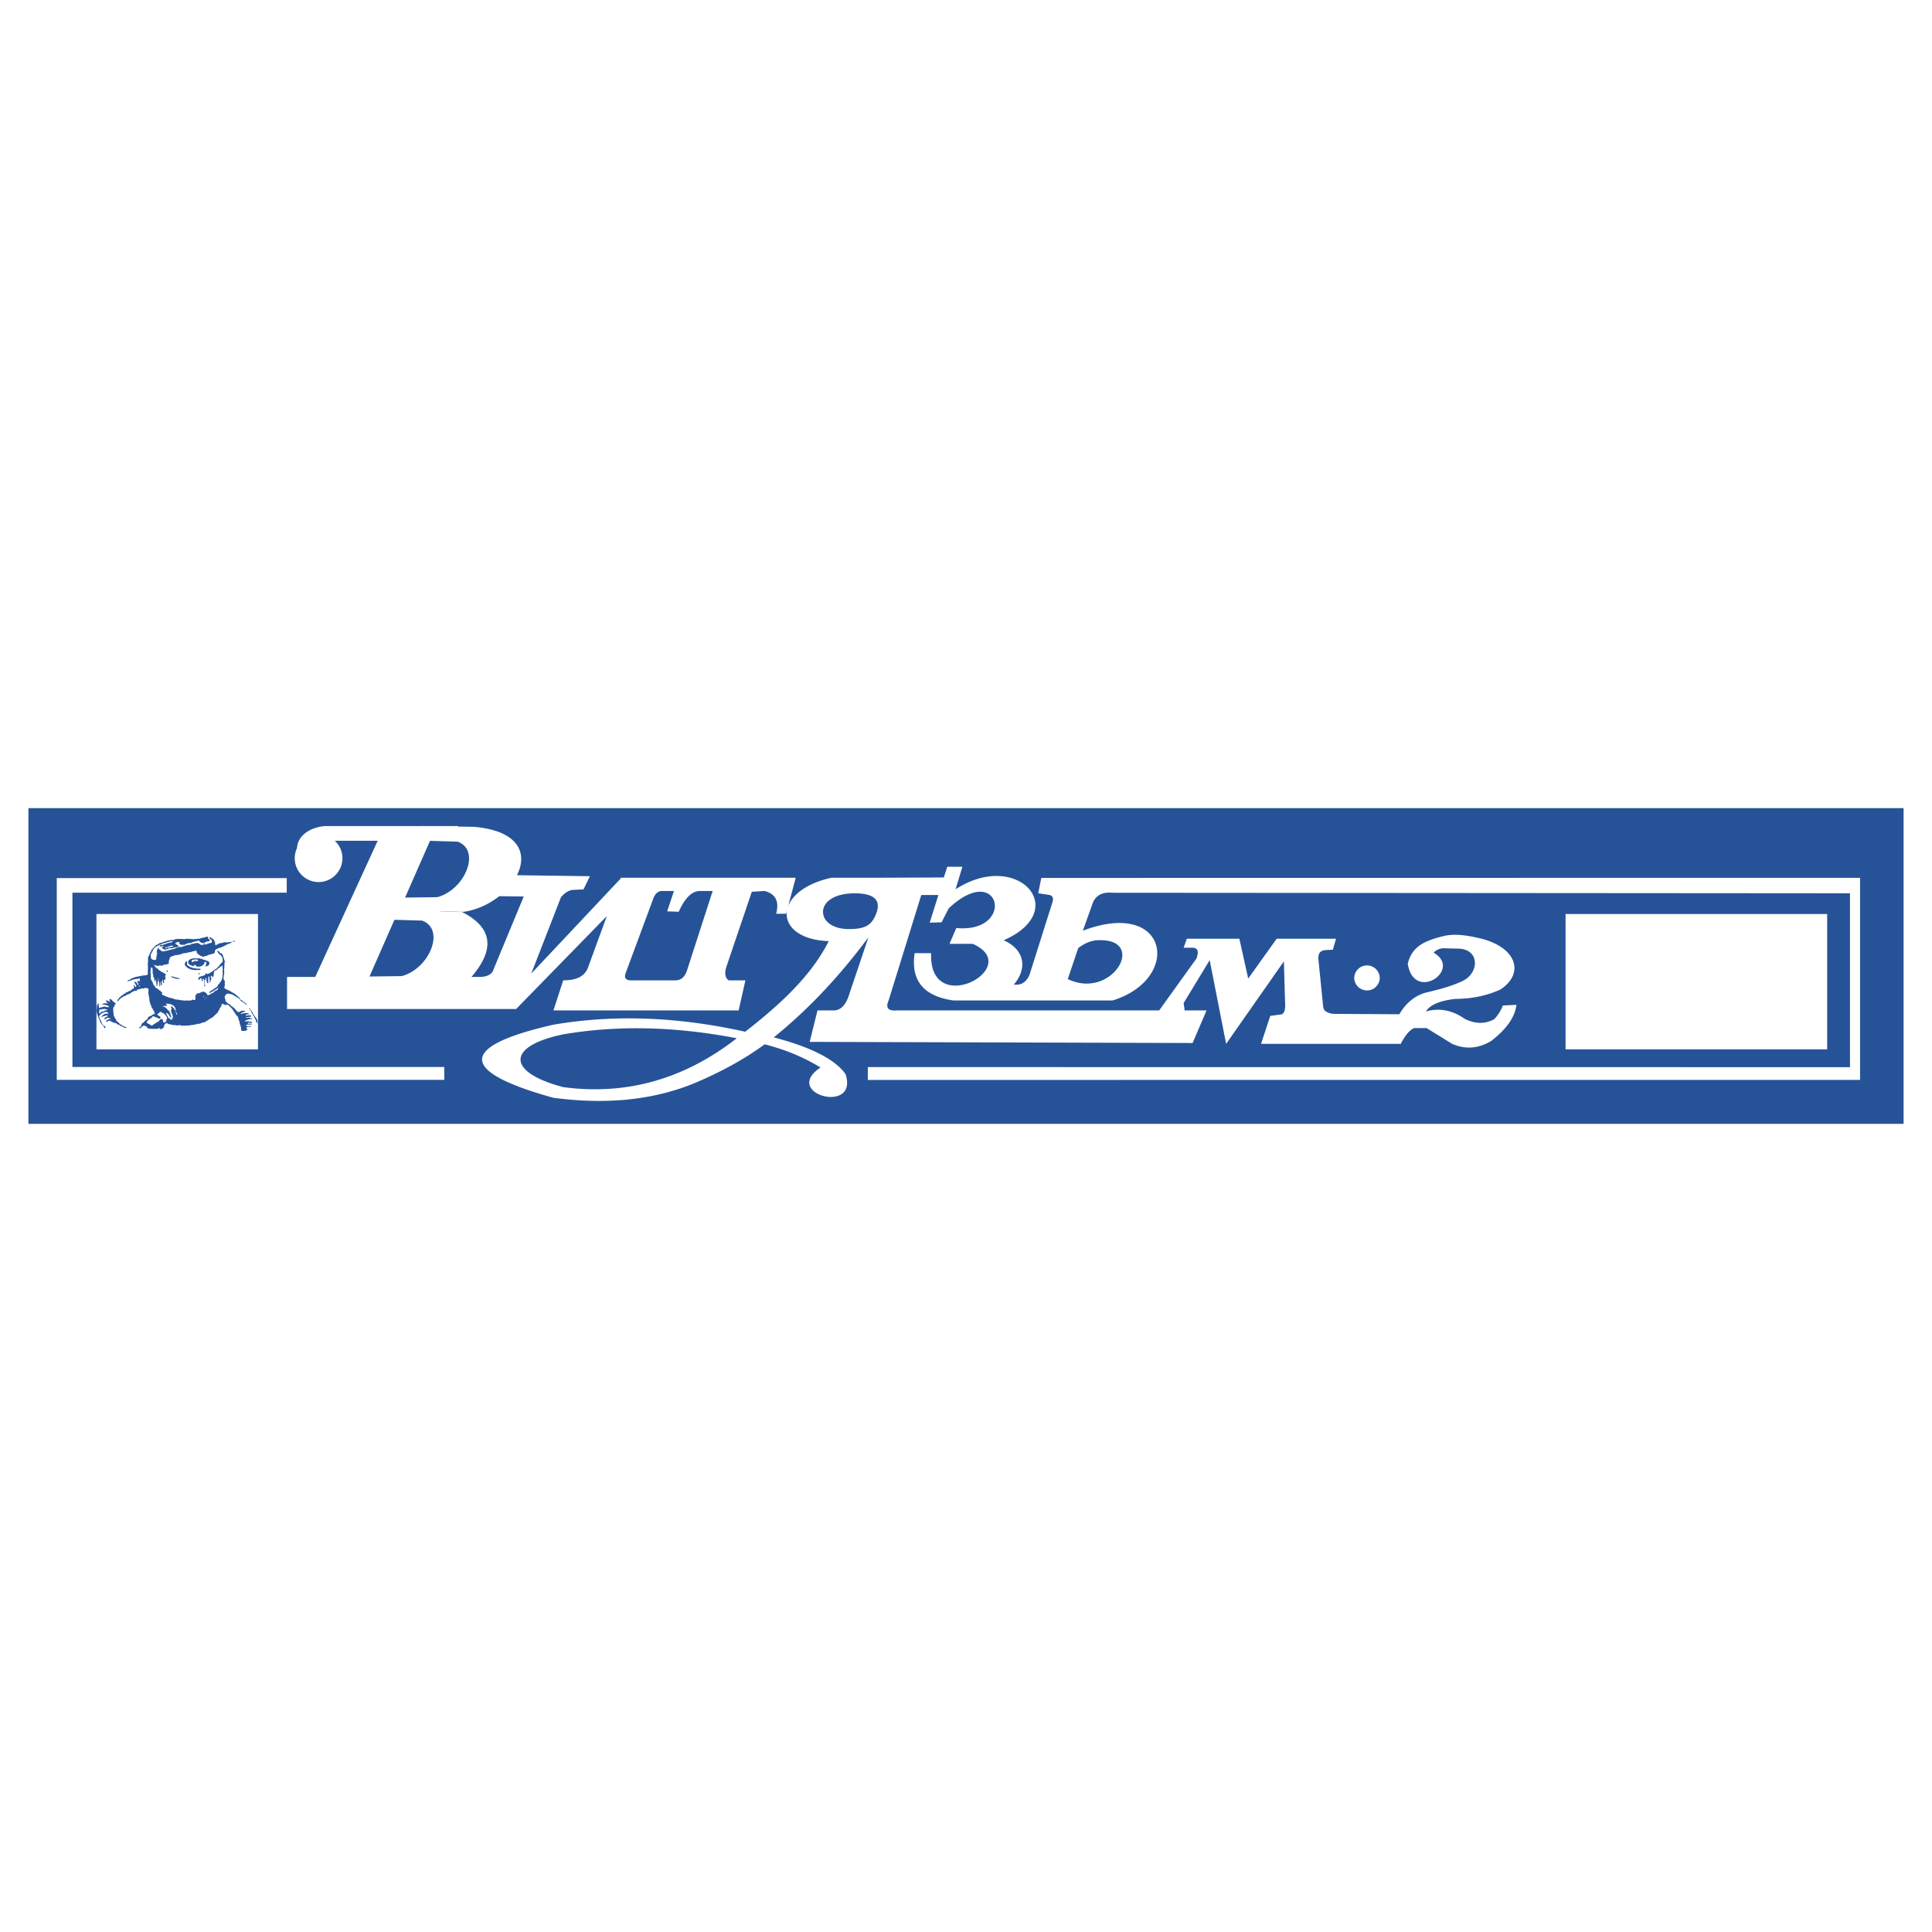 <svg xmlns="http://www.w3.org/2000/svg" width="2500" height="2500" viewBox="0 0 192.756 192.756"><g fill-rule="evenodd" clip-rule="evenodd"><path fill="#fff" d="M0 0h192.756v192.756H0V0z"/><path fill="#265398" d="M2.834 80.627h187.088v31.502H2.834V80.627z"/><path d="M7.226 106.455h37.099v1.281H5.663V87.608h22.945v1.457H7.226v17.39zm21.414-8.988h2.814l6.228-13.584h-4.28c.468.435.763 1.055.763 1.743a2.384 2.384 0 0 1-2.38 2.379 2.384 2.384 0 0 1-2.379-2.379c0-.358.081-.699.224-1.005.056-1.152 1.141-2.04 2.736-2.201v-.002h9.513l.002-.009.557.009H45.7v.051l1.633.026c4.524.417 5.309 2.718 4.244 4.824l7.277.102-.637 1.313-1.013.05c-.428.025-.841.257-1.238.737l-2.963 7.614 8.901-9.459.039-.105H79.39l-.759 2.854c.435-1.168 1.866-2.312 4.33-2.854h5.192l6.009-.026.351-1.069h1.504l-.68 2.25c6.173-4.02 11.642 2.083 4.8 5.086 2.117.941 2.383 2.824 1.012 4.417.762.098 1.258-.268 1.564-.967l2.25-7.115c.199-.533.078-.823-.357-.871l-1.023-.153.307-1.531 81.689-.011v20.16l-98.996.006v-1.283l97.99.008V89.125l-73.568-.054c-.893-.09-1.572.165-1.945.921l-1.023 2.866c8.586-3.272 9.924 4.807 2.969 6.959H95.121c-3.168-.455-4.236-2.16-3.869-4.717H92.9c-.262 6.62 9.399 1.407 4.157-.93h-2.329l.681-1.577c5.994.538 4.395-6.799-.752-1.97l-.717 1.396-1.182.036.867-2.759h-1.709l-3.26 10.52c-.358.832.052 1.076.893.992h26.104l3.719-5.176c.238-.646.182-1.066-.4-1.08h-.879l.32-.894h5.24l.881 3.974 2.842-3.974h5.922l-.32 1.094-.76.04c-.445.048-.734.28-.68.921l.479 4.761c.047.375.381.602 1.002.68l6.592.039c.758-1.287 1.758-1.986 2.945-2.234 1.109-.258 2.207-.555 3.244-1.031 1.828-.762 1.865-3.217-.258-3.282l-1.586-.038c-.379.038-.688.186-.922.443 2.93 1.697-1.969 5.014-2.58 1.105.395-1.649 1.543-2.255 3.439-2.731 1.266-.347 2.668-.07 3.934.233 3.553.931 4.277 3.509 1.844 5.08-1.498.668-2.984.914-4.461.922-1.602.18-2.547.611-2.949 1.254 1.348-.379 2.639-.133 3.871.736.969.471 1.949.58 2.949.037.42-.455.699-.91.848-1.365l1.365-.072c-.133 1.109-.824 2.289-2.51 3.602-1.205.725-2.494.906-3.906.291l-2.543-1.57h-1.254c-.471.201-.898.76-1.301 1.518v.053h-13.965l.92-2.787 1.16-.16c.25-.15.365-.51.32-1.121l-.121-4.161-5.762 8.229-1.641-8.35-2.6 4.281.104.734h2.184l-1.393 3.252-38.203-.113.78-3.139h1.732c.588-.076 1.103-.494 1.451-1.662l1.897-5.633c-2.76 3.717-5.858 7.094-9.444 9.985 3.84 1.006 6.139 2.238 7.158 3.656 1.355 4.084-6.426 1.967-2.491-.652-1.589-.967-3.412-1.762-5.574-2.312-2.016 1.482-4.427 2.807-7.234 3.973-4.441 1.752-9.085 1.984-13.843 1.363-9.488-2.629-9.488-5.137 0-7.293 6.22-1.064 12.598-.752 19.134.701 3.515-2.729 6.62-5.615 8.335-9.04-2.999-.102-4.414-1.529-4.17-3.036l-.081.304h-.996c.324-1.211-.038-1.982-1.155-2.271l-1.274.08-2.47 7.289c-.265.715-.253 1.256.16 1.549h1.673l-.678 3H55.217l.975-3c1.162-.008 2.114-.285 2.485-1.31l1.865-5.1-9.076 9.298-.032-.029H28.64v-3.202zm127.557-6.275h26.1v13.503h-26.1V91.192zm-146.574 0H25.74v13.503H9.623V91.192zm126.762 5.128c.701 0 1.273.572 1.273 1.273a1.274 1.274 0 0 1-2.546 0c0-.701.572-1.273 1.273-1.273zm-28.811-1.727l-1.043 3.09c4.453 2.135 7.969-4.036 3.078-3.879-.677.003-1.357.265-2.035.789zm-22.301-5.466c2.108 0 2.607.798 2.156 1.997-.451 1.199-1.109 1.569-2.731 1.569s-2.584-.771-2.584-1.716 1.05-1.85 3.159-1.85zm-11.764 14.461c-5.772-1.109-11.544-1.371-17.317-.391-5.675 1.176-5.675 3.771 0 5.266 6.295.84 12.067-.785 17.317-4.875zM62.462 96.98c-.26.615-.006.852.596.83h4.302c.532.004.958-.268 1.196-1.029l2.548-7.888H69.91c-.831-.036-1.562.654-2.191 2.071l-1.155-.04.677-2.032h-1.115c-.418-.026-.717.215-.917.677l-2.747 7.411zM49.81 89.412c-1.008.798-2.272 1.392-3.601 1.564-2.719-.067-3.66-.037-.109.014 3.201 1.631 3.191 3.849.941 6.477h.966c.68-.047 1.111-.295 1.246-.781l3-7.24-2.443-.034zm-10.457 2.354l2.759.083c2.371.87.719 4.81-2.032 5.537l-3.215.041 2.488-5.661zm3.549-7.876l2.758.083c2.372.871.72 4.811-2.032 5.537l-3.214.042 2.488-5.662z" fill="#fff"/><path d="M20.765 93.486c.021-.021.025-.035.026.008-.035 0-.035.044-.053.07.011.075.054.071.097.114.039.042.081.089.123.132-.026.053-.07.053-.105.096-.018-.036-.067-.015-.026.026-.069 0-.157-.018-.218.026-.061-.052-.113.087-.201.069l-.035.036c.025.017.043.052.018.078-.053-.021.037.038.009.079.052-.069.079.078.122 0 .061.035.123-.043.167-.053.002-.001 0-.017 0-.017.065.074.06-.089.148 0l-.009-.035c.07-.018.141 0 .202-.052.061.017.104-.044.148-.08-.018-.043-.114-.087-.036-.13-.043-.018.01-.097-.06-.088.009-.043-.043-.025-.061-.034-.035-.053-.123-.105-.131-.167-.009.018-.018 0-.018 0 .027-.035.044-.061.08-.079 0 .035.096.035.122.079.035.036.079.097.14.079.035.079.192.113.148.21.018.061.07.087.105.13-.018.114-.026.236.026.314.079-.034.167-.017.228-.096.087 0 .14-.131.236-.087.053 0 .114-.044.157-.009-.009-.071.08.018.097-.052.017 0 .026.017.043.009 0-.018-.018-.018-.018-.028.061-.025.13.01.184-.034.053 0 .114.043.157.009.053.053.097-.027.148.025a.046.046 0 0 1 .062 0c.113-.112.314.019.411-.13.018.018.061.008.061.043-.017.026-.035-.017-.052-.017l-.175.148c-.031-.03-.028.002-.044.035-.087-.035-.105.087-.201.07-.026.069-.079-.044-.105.025-.079 0-.087.105-.157.105-.035 0-.114-.018-.105.052-.07.026-.114.079-.201.062-.078.052-.14.14-.253.105l-.018.035c-.053-.053-.105.061-.166.035 0 .044-.061 0-.079.052-.035-.036-.061.018-.043.035-.062-.043-.088.061-.158.043.035.053-.053.035-.035.079-.018.052-.035.104-.018.157 0 .044-.079.078-.044.113-.003 0-.072.007-.052.027.02.082-.107-.021-.105.078l-.035-.035c-.07.026-.158.078-.209.078-.027 0-.132-.008-.175.034h-.035c.021.053-.053.02-.061.027v.053c-.043-.062-.07.035-.123 0v.043c-.043-.018-.096 0-.157 0-.07-.008-.061.096-.14.061-.134 0-.139-.013-.253-.087-.071.071-.093-.085-.183-.07 0-.028-.004-.056-.035-.027a.357.357 0 0 1-.14-.164c-.087 0-.052-.071-.087-.132.017-.044-.026-.105-.062-.148-.052.017-.086.113-.131.052-.053 0-.087.104-.131.026-.052.035-.122.009-.175.079-.061-.026-.096.053-.157.009a.314.314 0 0 0-.184.061c-.035-.034-.07.045-.105-.017-.035.079-.104.017-.157.079-.035-.062-.087.035-.131-.027l-.096.044c.007-.007-.022-.039-.043-.017-.009.052-.062.017-.07.07-.053-.035-.097.017-.131.034a.203.203 0 0 0-.131.027c-.044-.027-.07.07-.114.008l-.035.035-.28.009c-.061.061-.122.018-.175.088-.036-.009-.304.054-.245.113-.044-.035-.062.027-.097.027-.07.052.018.14-.07.184.008.053-.1.241-.035.261-.079.062.043.14-.043.192-.044 0-.123.01-.123.053-.035-.008-.071-.025-.096.018-.069.023-.33.014-.367.088.004.018-.035.045-.052.061-.054-.025-.062-.084-.123-.026-.036-.087-.079.044-.114-.024-.034-.019-.062.051-.096.008-.069.053-.122.025-.192.035-.035-.019-.069-.062-.104-.026-.043-.017-.079-.106-.122-.044-.018-.018-.044-.026-.062-.018.017.088.114.148.157.209.032-.029.036.006.035.027h-.018c-.009.148.184.018.21.166.035 0 .018.035.035.053l.157.104c.072 0 .195.201.262.15a.448.448 0 0 1 .123.088c.096-.01.114.086.192.104.052.053-.018.07 0 .123-.051.008.002.057-.009.068-.002.002-.034.008-.036.01.069.082.021.234.036.332l-.044-.018c.008.061-.061.043-.087.07-.018.061-.035.148 0 .201-.043.053-.027.113-.078.131-.097-.096.035-.244-.097-.332 0 .025-.008.061-.035.061.105.07-.096.113-.018.193-.025.035.044.088-.008.104.053.045-.043.088.008.131-.025.018-.034.088-.095.07.006-.018-.004-.145-.036-.113.047.012.053-.131-.009-.07.021-.016.105-.23.009-.166-.06-.068-.016.043-.034.061.054.01.054.033.008.02.035.016-.053.078 0 .113-.045.074 0 .074 0 .096 0 .02-.059.01 0 .07-.07-.01-.026.096-.096.086 0-.166.018-.332-.061-.488-.018-.053.026-.141-.053-.176-.008-.035.044-.053.008-.088.076-.023-.007-.07-.008-.068-.026.043-.043.068 0 .121l-.026.027c.035 0 .018.053.018.078.001 0-.017-.002-.018 0 .079.07-.07.105-.017.176-.018.018-.044.061 0 .086-.061.088 0 .281-.14.281-.009-.09.052-.176-.009-.254.017-.035-.035-.08.009-.113-.044-.053 0-.096-.044-.148 0-.037.044-.08-.018-.098.009-.018.062-.025.026-.053-.035-.008-.044.018-.061.045.016.008.027.129.008.148-.026-.07-.123.035-.078-.061-.07-.08-.018-.176-.07-.264.043-.025 0-.053-.018-.086l-.043.025c.025-.025-.024-.109-.035-.131.079-.07-.043-.166-.008-.236-.018-.018 0-.068-.035-.053.02-.02-.029-.105.017-.104.009-.027-.043-.08.009-.098.009-.033-.061-.053-.017-.078-.062-.045.044-.113-.026-.158.058-.081-.14-.215-.167-.025.061.053-.053.053 0 .113-.044.053.026.123-.035.176.018.043-.018.139.035.148.026.018-.018.035-.018.051 0 .062.044.115 0 .168.053.043-.018.086.035.131 0 .096-.062.219.035.305-.037.025.013.105.053.105-.009.08.061.105.087.184-.041.045.042.006.026.053-.035.061.096.096.035.139-.008.098.113.078.105.158.061-.008 0 .08.061.061.026.053.035.115.105.148.07-.008.061.08.14.062.062.035.087.139.184.121l-.01.035c.098.016.008.025.044.045.087-.018.113.131.192.121l.079.088c-.053.07-.053.148 0 .201.052.061.156.008.175.098.061-.01.104.061.183.061.088.051.14.043.228.104.021-.016.144.023.122.045.009-.027.061 0 .079.018.079 0 .167 0 .228.043.017-.018.043-.008.043.01.02.02.262.078.245.096.043-.035.078.061.122.008.087.01.184-.025.254.043.088.045.209-.043.288.053.079.045.114-.061.192 0 .009-.006.127-.004.104.018.062.027.088-.053.14-.008.026-.053.079.008.114-.018.035.053.088.008.131.018.035-.035.096-.018.14 0 .096 0 .149-.07.219-.113.008.043.07.008.087.051.409.064.073-.369.271-.523.069-.018.026-.105.096-.121v-.02c.04-.039.122.047.167-.016.053.051.105-.07.175-.035.002-.002 0-.035 0-.035.052.018.079-.062.148-.045.034-.008.079-.078.122-.018.079-.051.131.045.21.035.061.098.183.123.192.254.027.078.079-.025.096.043.049-.012.092-.014.104-.061.083.055.31-.219.359-.156.13-.053.148-.201.297-.219-.009-.045.035-.027.061-.027.02-.014.114-.061.096-.078.044-.025.087-.105.053-.156.017 0 .035-.02.043-.037.015-.004.089.055.008-.043l-.2.184c-.026-.008-.07.01-.061.045-.039-.039-.179.113-.21.139l-.026-.025c-.104.086-.235.139-.349.219-.057-.059-.073.051-.071-.045.071-.121.228-.219.351-.262.043-.07.148-.078.175-.166a.537.537 0 0 1 .157-.061c.061-.096.201-.148.201-.281.035-.068.123-.078.157-.146-.018-.105.114-.105.131-.219l.087-.105c.018-.053-.027-.148.035-.141-.025-.053.053-.078.009-.131.053-.061.044-.148.027-.201.036-.021.025-.266.025-.307-.07-.035.053-.068-.017-.113.026-.053 0-.113.035-.184 0-.043-.07-.061-.018-.104-.07-.045.053-.088-.025-.132.069-.054-.053-.079.025-.131 0-.026-.034-.009-.044-.017-.001.059-.003.042-.061.043-.009.008.026.035-.009.035-.032-.076-.253.174-.279.201-.035-.027-.07.008-.096.033-.001.064-.008.01-.035.035.026.07-.053.027-.053.08-.061 0-.087.096-.157.053a.226.226 0 0 0-.131.121c.08.053-.07.062 0 .123-.055.09-.011.318-.096.375.035.053-.026.053-.026.096-.052-.025-.043-.078-.079-.086.034-.066-.005-.053-.052-.053a.554.554 0 0 1 .017-.043c-.035.008-.078.051-.104.086.023.062.016.203.078.236.026.07-.122.07-.069.166-.018 0-.026.018-.018.035.044.035-.026.07-.026.123.046.092-.057.02-.07-.045.035-.043-.026-.078.018-.113.018-.053-.044-.053-.009-.096-.009-.027-.035-.062-.018-.096-.001-.002-.036-.01-.036-.01.027-.053.027-.096.036-.166-.018-.025-.036.01-.044.01.038-.039.009-.053-.017-.07-.009.035-.062.088-.087.113.096.035-.036.096.035.139-.07.037.035.08-.026.123.061.035-.027.088.017.123-.052.043.053.088-.017.131.075.037-.035.035-.018.07-.1 0-.131-.229-.158-.297.061-.035-.026-.08.018-.123-.035-.018 0-.07-.043-.078a.285.285 0 0 0 .008-.053c-.035-.027-.035.035-.061.043-.03.092.035.123-.052.211-.022.02-.048.039-.07.061-.044-.053.009-.148-.079-.184.042-.041.013-.041-.026-.078.026.061-.044.068-.07.113-.009.07.079.158-.026.193-.026-.018-.062-.07-.035-.09 0-.043-.035 0-.053-.016.087-.035-.052-.08.018-.123 0-.061-.053-.07-.096-.096-.114.018-.096.279-.236.139-.018-.07.035-.131.035-.191.07-.01.044-.088.097-.096.035.043.061-.053.105 0 .043-.01.096-.078.131-.027.009-.035.079-.018.061-.061.071.035.276-.078.306-.148-.026-.035 0-.088.035-.105.079 0 .096.141.183.078.027-.033.07-.043.105-.043l.148-.078c0-.01-.017-.018-.009-.025a.47.47 0 0 0 .227-.141c.148-.025.192-.201.35-.211.061-.078.166-.131.201-.236.043.027.009-.068.07-.033.035-.045.097-.062.079-.123.053-.035.07-.131.158-.158.026-.078.123-.104.157-.183-.079-.035.044-.079-.017-.123.087-.061-.079-.087.017-.14-.044-.044 0-.122-.07-.157 0-.091-.22-.333-.324-.333.018-.07-.096-.157-.14-.218.044-.062-.07-.07-.044-.131.053.026.105.061.157.053.096.07.149.227.271.219.034.043.104.052.104.113.044.018.035.07.053.114.042-.011.019.054.026.061h.026c-.053.044.043.07 0 .114.078.105.061.245.148.35-.071.043.043.087-.026.122.067.047-.045.086-.017.114l.008.236s-.036.09-.036.104c.088.098-.026.185 0 .271 0 .23.042.463-.052.682.009.062.018.123-.008.184.026.045-.035.123.026.158.002 0 .034-.002.035 0-.026.07.097.096.053.166.026.025-.009.078.044.088-.06.059-.05.186.009.244-.018.043-.088.078-.044.113-.053.07-.018.141-.035.219.052.123.183.105.27.184.018-.008.053 0 .044.025.114.035.192.045.289.141.062.008.114.07.184.088-.001 0 .016-.002.017 0-.009.025.035.053.061.07.035-.027.07.018.105.025.026.078.114.078.157.139a.838.838 0 0 0 .026-.008c-.018.035.026.043.044.043.087.133.253.176.323.324.026.027.096.088.026.123.036.061.114-.01.131.061.096.018.114.096.174.148.01 0 .054-.016.062-.01-.035.084.037.029.044.037.057.064.253.182.288.305-.053.051-.051-.09-.14-.053.018-.053-.07-.018-.035-.068-.026 0-.061-.018-.052-.053-.07.008-.114-.123-.193-.08-.035-.018.009-.035 0-.051-.08.029-.266-.178-.289-.236-.026-.027-.07-.045-.053-.096-.086.025-.104-.107-.183-.115-.088.018-.104-.07-.166-.096-.114 0-.157-.088-.236-.141-.018-.008-.035.027-.044 0-.027-.057-.269-.109-.323-.086 0-.053-.079 0-.087-.053l-.052.018c.009-.053-.035-.018-.052-.025-.036.051-.079.033-.123.051-.07.061-.114.123-.166.176.008.07-.071.184.018.219-.088.014.059.125.026.174.043.07-.026.184.087.201.009.078.122.078.148.158.035.035.088.086.148.051.091.092.188.18.28.271.041 0 .034-.006.035.035h.061c-.022.066.055.006.044.061.07.045.166.105.175.193.065-.066.038.117.096.061-.012.049.096.141.14.131-.044.078.07.035.096.07.026-.053.078.035.114-.025.035.016.043-.018.052-.045.043.035.026-.051.07-.025.097-.064.305-.035.419-.035l-.008.061c-.016-.016-.094.08-.14.045-.022.01-.209.105-.184.131-.052-.053-.078.025-.104.053.079.113.14-.07.262-.027.102-.031.458-.051.551.018l-.07.088c-.035-.043-.079 0-.131-.008-.061.008-.122.086-.148.139.062-.035.148-.008.193-.035.035.018.087-.035.104-.043.079.07.167-.018.236.07.043-.045.035.025.079.043-.035.07-.14.018-.166.088-.052-.061-.096.051-.131-.027-.061.035-.122.01-.157.061-.035-.025-.079 0-.122.01 0 .018-.018.07.018.053.035-.053.061-.01.104 0 .01-.029.171-.031.14-.062a.276.276 0 0 0 .017-.008c-.017.061.062.018.088.053.043-.045.104.061.157.035.061.035.104.008.148.035-.035.025-.061.096-.104.043-.044.07-.097-.07-.123.035-.016-.061-.07-.008-.114-.008.009.043-.043.018-.061.025-.113 0-.167.096-.271.088-.043.008-.035.053-.062.078-.008.025.026.035.044.053.053-.027.096-.061.157-.018.089-.078.307.066.393.008-.026.098.087-.018.105.07-.026.035-.053.098-.105.061 0 0 .036.037.009.053-.026-.025-.061-.053-.087-.078-.049.049-.071-.045-.14.025-.017-.068-.061.01-.104.01-.009.018 0 .053-.026.053.018.018.035.008.044 0 .035.053.078-.018.113.035.043-.053.113.025.157-.035.042.053.028.051.079 0 0 .043.026.035.052.053-.035.096-.122.025-.184.043-.035.053-.078-.025-.104 0-.079.043-.21-.025-.28.062.044.043-.025.061-.017.078.017.035.114-.018.158.043l.035-.025c0 .035.052.025.078.053.026-.07.123.051.079-.045l.017-.008c-.017.043.079.025.079.061.026-.008.017-.035.052-.025.018.035-.026.051-.043.068-.061.01-.123-.033-.184 0-.043-.068-.078.035-.122-.018-.026.018-.07.018-.07.053-.079-.035-.018.053-.069.062.008.025.017.061.052.061.035-.035.044.025.079.035-.018.078-.105.113-.148.176-.035-.035-.104 0-.097.008-.026-.053-.051 0-.096 0-.095-.018-.245.053-.288-.062.026-.043-.009-.078-.026-.121.026-.148-.026-.279-.088-.42.026-.07-.096-.105-.026-.166-.078-.027.053-.088-.034-.105.017-.053-.053-.053-.019-.104-.014-.016-.05-.102-.06-.123-.062.018.008-.043-.026-.07.062-.078-.078-.105-.035-.191-.026-.053-.078-.088-.104-.141-.053-.025-.123-.07-.105-.131-.048-.049-.098-.121-.141-.176.028-.061-.043-.025-.025-.086-.043-.062-.148-.123-.123-.193-.026-.033-.087-.053-.087-.096-.097-.086-.14-.176-.236-.236-.018-.057-.277-.273-.314-.184-.053-.035-.079.062-.131.018-.07-.043-.176-.025-.228-.113-.044.043-.097-.025-.122 0-.062.096 0 .236-.131.297.026.123-.14.141-.114.262a.704.704 0 0 1-.122.166c.043.07-.079.088-.035.158-.039-.006-.158.061-.114.105-.061-.01-.07.053-.105.078.009.008.044.025.018.035-.062-.07-.096.043-.14.078.044.062-.053 0-.053.053-.113.07-.166.184-.288.184-.035.018-.053.078-.105.061.026.053-.082.023-.044.062-.087.008-.131.078-.218.139-.01 0-.023-.02-.036-.008v.053c-.07-.037-.131.043-.192.104-.061-.025-.096.061-.14.018-.035.01-.079.018-.087.043-.027-.051-.07 0-.097 0-.026.07-.113.027-.166.08-.096.053-.236.008-.333.035 0 .053-.052.035-.079.061-.052-.07-.104.053-.157 0-.062.043-.114.027-.175.062-.009-.045-.034-.01-.061-.027-.007.002-.015.096-.035 0-.062.078-.105-.018-.175.043 0 .01 0 .018-.009.027-.035-.07-.079.045-.123-.018-.025.018-.061.025-.087 0-.123.025-.289.053-.402.008-.096.055-.184-.008-.28.018-.017-.07-.095 0-.104-.07-.018.02-.053.045-.079.01-.175.113-.341-.035-.542.01-.026-.02-.079-.035-.088.008-.009-.035-.052-.043-.087-.07-.043.062-.087-.053-.113.027-.026-.027-.087-.027-.105-.07-.044.025-.113-.01-.166 0-.035-.053-.079-.088-.122-.123-.053.113-.245.008-.209.176-.027.025-.053.068-.08.104l.044.027c-.032.006-.053.088-.044.121l-.183.166-.114.018c0 .055-.003-.016-.07 0a.302.302 0 0 1-.008.035c-.035-.008 0-.061-.062-.053-.017-.016.043-.043-.008-.061-.108 0 .029.066-.026-.045-.041.033-.095.07-.132.105-.087.021-.335-.037-.376.045a10.503 10.503 0 0 0-.008-.045c-.166-.008-.341.018-.498-.025-.009.006-.036.018-.044.025-.122-.068-.166-.209-.288-.27-.035.025-.062.008-.088-.018 0-.045-.052-.035-.079-.053-.052 0-.069.078-.123.043v.053c-.017-.018-.061 0-.052.027.001-.002-.085-.016-.035.033-.009.006-.035.02-.044.027.018.051-.043.008-.069.035-.044.043-.127.113-.167.043-.051-.09.28-.129.184-.254.072-.07.056-.078.078-.174.062-.043.105-.105.176-.123.005-.004.018-.043.018-.043.026.025.035-.018.043-.035l.009.018a.257.257 0 0 1 .087-.105c-.026-.061.07-.035.07-.035.053-.051.142-.141.21-.209-.035-.07.052-.098.043-.166.043.025.07-.043.105 0 .009-.07.114-.043.175-.096.002-.002 0-.035 0-.035.062.008.087-.035.149-.062.035-.121.174.018.192-.104.052-.045-.036-.098-.009-.15-.079-.033-.009-.129-.097-.156-.019-.08-.122-.131-.087-.209-.017-.053-.149-.088-.087-.141-.036-.043-.079-.105-.062-.174-.052-.018-.017-.08-.07-.08-.009-.113-.061-.201-.078-.314-.053-.025.025-.078-.027-.104 0-.133 0-.219-.044-.342-.026-.096 0-.211-.061-.297-.018-.184.035-.359 0-.543-.043-.033-.122 0-.13-.061-.036.043-.098-.035-.124.027-.035-.027-.087-.045-.131-.02-.052.115-.174-.008-.262.045-.061-.045-.087.096-.157.035-.035.018-.114.018-.131.043-.043.045-.157-.008-.184.061.005.033-.055.115-.096.07-.044.053-.123-.008-.167.053-.105-.053-.113.113-.228.07-.079.043-.131.123-.2.176-.062-.02-.105.068-.175.043a.215.215 0 0 1-.167.068c-.036.002-.101.094-.148.141-.157-.053-.218.113-.35.131.009.018.026.018.018.035-.062-.035-.105.027-.148.07-.04.08-.201.145-.201.244-.043.01-.087.07-.113.01.018-.061 0-.166.087-.166.061-.027.043-.096.079-.141.078-.07.174-.166.253-.227.062.025.026-.053.079-.045.079-.035.104-.148.219-.131.058-.057.131-.113.192-.166.097.033.228-.15.341-.121.069-.045.14-.115.201-.141.096 0-.01-.088.096-.105.098.072.126-.115.131-.166l-.053-.008c.026-.045-.009-.105.008-.148.114-.035.079.166.21.156.079-.043.026-.121.026-.184-.035-.043-.087-.061-.069-.121-.035-.053-.105-.105-.123-.176.125-.123.21.115.297.061.001.051-.035.01-.035.045.053.008.035.07.062.088-.044.053.025.068.052.096.097-.027.009-.113.035-.166-.026-.062-.139-.078-.07-.158-.052-.025.018-.061.018-.104.087-.035.035.078.105.043 0 .039.08.033.078.035.009-.061-.035-.141.053-.201-.026-.035-.044-.113-.105-.113-.025.051-.14-.018-.07.068-.035-.086-.079.053-.131-.018-.062 0-.131.027-.192.018-.042-.018-.042.07-.087.02-.053.086-.166 0-.219.096-.061-.035-.105.061-.157.025-.025.027-.087.008-.096.062-.035-.035-.079.025-.123 0-.008.018.009.043-.018.043-.026-.025-.061-.035-.07-.07.061-.018.14-.105.21-.096.052-.027.104-.088.166-.088.009-.01-.009-.035.018-.035.043-.008.069-.035.131-.053.052.027.07-.061.131-.053.043-.008.071-.025.123-.033.009-.062.069 0 .104-.045.043.01.305-.033.324-.078.035.078.087-.035.122.018.061-.043.113-.035.184-.07.072.041.269-.045.323-.008.079-.027.175-.045.21-.133-.061-.061.035-.104 0-.156s-.017-.141 0-.201c-.07-.045.062-.053-.008-.096.052-.045-.026-.097.017-.141-.052-.035.043-.088-.017-.122.07-.044-.062-.087.008-.13-.052-.037.052-.08-.026-.115-.009-.061.052-.113.018-.166.052-.043-.026-.087.017-.131.017-.148-.043-.306.043-.463-.046-.03.119-.143.07-.192.009-.017.043-.017.026-.053.096-.069.052-.201.158-.253.043-.035-.009-.078.026-.113-.026-.026.008-.061.025-.087.141-.087.167-.245.324-.306.062-.087.123-.192.245-.192.062-.061.306-.22.385-.201.017-.035.061 0 .078 0a.45.45 0 0 1 .29-.105c.069-.026.166-.105.236-.079.052-.069.14.009.174-.069.053.062.14-.053.175-.009.044-.052.088.026.14-.027.036.045.07-.025.115.009.095.036.15-.087.227-.087.045 0 .104.009.157-.017.035.043.079-.044.122.017.044-.07.097.035.14-.026.036.043.087-.035.122.026.123-.035.263.026.376-.009.052.062.061-.043.122-.008.034-.034.503.008.586.008.096.009.192.07.288-.008.044.061.088-.044.131.017.009-.043.053.009.078 0 .044 0 .062-.079.105-.017.035-.07.096.026.131-.026.07.043.105-.061.184-.035.008-.036.07.018.061-.036.026.019.069 0 .079-.034.087.026.166-.018.237-.018 0-.061.069-.009.104-.053.025.036.108-.007.122-.035l.116.047zm-.883.358c.035.036 0 .114.061.105-.026.025.046.034.053.035-.018.071.052.009.079.052l.087.071c.025-.025.071-.085.104-.026a.155.155 0 0 1 .035-.017c0 .061.043.096.07.139-.026.018-.083.048-.105.07 0-.053-.055.012-.062.018-.035-.009-.07-.053-.087-.009-.026-.026-.062-.035-.087-.018-.087-.044-.123-.14-.219-.131-.042-.011-.038-.075-.087-.026-.016-.002-.009-.029-.009-.043-.062-.044-.088.078-.149.017-.009.009-.009.035-.035.026-.061-.071-.078.087-.149.009-.035-.009-.043.052-.087.018-.037.006-.162.073-.192.043-.052.018-.087.096-.157.087-.053-.035-.087.052-.123-.018-.008.044-.061.026-.078.009-.044.07-.131.052-.193.052.026.097-.069.009-.104.07-.051-.051-.011.001-.035.009-.062.009-.131.018-.184.061-.053-.009-.062.053-.114.018-.035.079-.07-.052-.113.035-.052-.053-.127 0-.158-.009-.018-.004-.061.071-.096.018-.052.008-.079.087-.131.035-.026.07-.157-.008-.122.097-.07-.026-.114.078-.184.052-.096.009-.201.009-.28.079-.052-.043-.087.044-.131-.009 0 0-.004.029-.009.034-.035-.017-.078.036-.122.01-.035.018-.079.07-.122.026-.01.013-.209.086-.209.043-.07.087-.175.008-.262.052-.079-.061-.141-.096-.201-.184-.06-.001-.027 0-.061-.035a.083.083 0 0 1-.088-.035c.062-.026-.07-.14.035-.087.017 0 0-.062-.026-.052-.018.043-.123.07-.079.131-.035-.018-.043.043-.078.052-.018.053.017.149-.053.201 0 .037.068.02 0 .087.038.022.07.158.044.184-.015.09-.027.021-.044.053a.188.188 0 0 1-.009.157c.062.079-.087.114-.017.193.027.17-.071.124-.149.202-.009-.044-.044 0-.062 0-.061-.054-.165-.019-.218-.097-.034-.001-.033.009-.034-.027a.73.73 0 0 0-.053.009c.044-.062-.061-.114-.017-.175-.062-.043.035-.105-.044-.131.037-.037.026-.036-.009-.061.009-.036.07-.053.035-.097.079 0-.018-.087.052-.087-.039-.099.023-.001.044-.052l-.036-.035c.097.043.036-.079.097-.105.034 0 0-.043.017-.061.043-.018.035-.08.079-.114-.098-.075.092-.102.086-.096-.061-.051.046-.09.045-.088.026.026-.004-.054.052-.035 0-.035.026-.061.053-.087.049 0 .053.014.053-.035.069.026.096-.053.157-.07.084.01.169-.139.21-.078.061-.035.113-.062.148-.105.061.044.035-.061.104-.026.044 0 .088-.017.139-.017v-.044c.044.079.071-.07.114.018.035-.026.087-.062.14-.043.105-.105.244-.053.35-.123.061.061.043-.069.105-.026 0 .05.019.018.035.018 0-.018-.026-.018-.018-.026.044.026.157-.034.14.061-.018.046-.239.11-.271.087-.026.018-.062.035-.087.009-.061.07-.148 0-.192.087-.114-.026-.202.114-.316.07-.06.009-.078.079-.148.053-.1.079-.148-.044-.166-.026-.018.026.026.044.018.061-.018 0-.036-.017-.053 0-.008.053-.078.036-.078.088.017.096.087 0 .14.044.026-.035.053-.009.087 0 .054-.032.143-.133.176-.035-.026.035-.088.114-.14.062-.013.016-.029.036-.044.052a.56.56 0 0 0 .218.209c.035-.043.07.035.113.044.027-.009.079-.096.14-.044.044 0 .07-.087.114-.026.061.009.07-.13.131-.052.042-.014.078-.012.087-.044.043.044.078-.053.131.009.026-.052.087.026.123-.027.043.036.079-.016.113-.016.008-.045.044.008.061.008.036-.088.114-.044.175-.079l.035.035c.009-.052.062-.035.088-.069.053.105.087-.079.131.035.026-.026 0-.03-.026-.061.036-.035.026.043.07.008 0-.038-.181-.207-.227-.174 0-.01.021-.064 0-.044-.083 0-.058-.071-.14-.087.018-.07.104-.07.131-.123.062.053.071-.035.14-.035.055.015.161-.021.157.079-.07 0 .024.042-.035.079.009.034.052 0 .043.053.065-.065.043.03.045.034.008.026.025-.009.043-.009.035.018.078.087.131.035.018 0 .026.035.044.026.035-.062.079.043.114-.026.053.061.07-.035.131.018.078.009.096-.113.166-.078v-.053c.053.061.087-.044.131.008 0-.052.07-.017.096-.052.035.044.069-.054.105.009.017-.026.069-.026.086 0 .035-.018.079-.053.114-.035.021 0 .055-.036-.009-.036a.664.664 0 0 1 .131-.017c0-.062.061 0 .087-.053.044.062.07-.026.123-.026.017-.105.095.017.122-.026-.021.011.017.077.017 0 .07.018.088-.079.149-.043.047-.056.09.022.143-.022zm3.557.062c-.027 0-.027.026-.036.052-.043-.052-.13.044-.122-.061.018-.009.043-.009.043-.043.036.034.132-.036.115.052zm-3.942.043l-.017-.008c.024-.025.045-.02.017.008zm-1.416.018l-.035-.026c.026-.009.017.017.035.026zm4.362.219l-.044-.044c.032-.002.021.022.044.044zm-2.395.043zm-2.588.105zm-.174.079c-.011.034-.008.026-.044.018v.026c-.043-.026-.079.061-.113.008-.035.009-.062.026-.096 0-.044.018-.079.052-.131.052 0 .061-.069.018-.104.036-.035-.009-.087.043-.114-.018-.052.079-.131.043-.201.052-.018-.017-.018-.052 0-.062.035-.061.07.018.114-.026.07.07.105-.07.166-.018.044 0 .07-.105.131-.061l.018-.026c.052.052.07-.079.123-.009-.023-.089.285-.008.251.028zm2.386 1.214c.105.018.236-.069.324.035.052.044.113-.053.166.008.026.044.07.062.104.062 0 .062.061-.009.079.034.044-.061.081.043.131-.008l.018.052c.021-.021.077.036.104.036.079.035.21.026.271.131-.043.07.062.105.018.166 0 .004.007.043.009.045-.079.043-.087.201-.209.174-.07 0-.105.131-.167.053-.026-.043.026-.078 0-.113 0-.044.105-.062.044-.113.1-.103-.045-.261-.13-.22-.121 0 .009.026-.053.089.066.064-.064.047-.018.096-.043.104-.131.131-.209.209-.027.01-.035-.033-.053 0 .054.056-.045.002-.087.045a.206.206 0 0 1-.017.033c-.097-.008-.236-.025-.307.027.018-.045-.035-.009-.052-.027-.02-.033-.134-.188-.192-.13-.008-.026.053-.035.01-.062-.018 0-.027.018-.044.026-.018-.009-.026-.044-.062-.026 0 .026-.052.043-.026.07.101-.102.024.037.061.053-.027.053-.131-.027-.175.018l-.01-.045c-.046.055-.058-.065-.123 0l.009-.054c-.091.062-.214-.117-.254-.104 0-.062-.061-.035-.034-.097l-.035-.062c.035-.036.059-.172.035-.219.082.028.156-.155.279-.13.042-.083.527-.059.577-.07l.018.018zm-.009.132c.062-.07.043.07.105 0 .018.017-.018.052.009.087-.061-.009-.114.079-.166.035-.026.018-.044.018-.062-.008a.404.404 0 0 1-.174.008c-.041.036-.092.075-.131.114-.026-.061-.079.027-.105-.027-.035-.043.035-.087-.026-.122.035-.026.044-.079.096-.096.053.052.079-.043.123.009.052-.043.096.008.157-.043 0-.001.197.02.174.043zm-.979.166c-.053.035.018.087-.026.132.061.043-.053.096.017.131-.072.055.133.217.201.209-.017.025.035.043.044.035.026.105.166.044.218.123.087-.054.123.096.192.017.017.044.061.026.087.009.036.035.088 0 .105.053.166.008.323.008.499.018-.023.045.041.051-.044.07l.018.035a.543.543 0 0 1-.289.008c-.043.035-.122-.025-.166.045-.07-.053-.149-.027-.236-.037l-.009-.016c-.043.07-.079-.053-.131 0-.062-.07-.14.008-.201-.088-.07.043-.104-.097-.166-.035l-.009-.035c-.079 0-.316-.262-.333-.323l-.034-.018c.052-.026-.009-.044 0-.079.087-.061.017-.201.14-.227.069-.07.039-.088.123-.027zm.717.436v-.025c.025.012.017.01 0 .025zm-2.674.473c0 .043.052.113-.026.139-.061.041-.106-.156-.043-.164.025-.01.033.033.069.025zm3.19.357c-.074.062-.204-.057-.088-.096.026.018.061-.016.088 0v.096zm-2.587.272c.096.01.175.061.262.053.053.07.132 0 .184.07.078-.027.114.043.158.078-.035.07-.071-.043-.105.018-.026-.01-.053-.035-.079 0-.018-.045-.106-.061-.14-.027-.043.055-.032.053-.052-.016-.062.016-.088-.088-.158-.035-.026-.035-.087-.018-.122-.035-.044-.027-.07-.088-.123-.061-.026-.018-.061-.035-.079-.062-.009-.025.062-.025.035-.061.025.033.22.078.219.078zm-.918.01c.001.041-.034-.01-.043 0-.001-.053.055-.014.043 0zm-.158.279c-.039-.039-.085-.01-.009-.07a.61.61 0 0 1 .009.07zm-.218.191c-.04-.01-.039-.004-.018-.033 0 .008.03.022.018.033zm4.414.045c-.052.035.044.104-.035.113.096.018-.044.088.035.113-.017.053.018.035.026.068-.024.012.008.119-.07.16.009-.053-.061-.098 0-.141.019-.062-.061-.105-.008-.158.07-.086-.088-.131-.026-.227.052-.016.043.055.078.072zm-6.398.123c-.018.016-.062-.01-.053-.045.035-.007.027.036.053.045zm6.406.008c.011-.031.01-.035.009 0 0 0-.008-.002-.009 0zm-6.494.244c0 .027-.009.07-.052.061-.16-.08.106-.113.052-.061zm6.416 1.075c-.018.027-.053.053-.087.053.02-.018-.065-.053.026-.053.001-.073.081-.02.061 0zm.078.078l.009-.025c.014.013.007.011-.009.025zm.158 0c-.044.037.018.08-.018.107 0-.045-.061-.027-.043-.08.001.002.068-.033.061-.027zm-.166.175c-.038.039-.049-.057-.079-.025v-.027c.02-.004.086.045.079.052zm-9.457-.007c.122.008.227.139.262.227.096 0 .122.105.218.148 0-.055.051.035.069.035l-.008.08a.172.172 0 0 0-.026-.01c-.018.053-.052.148-.113.184.061.035-.027.053 0 .105-.053 0-.062.061-.105.096 0 .088.026.176 0 .254.053.041-.031.26.061.332-.011.018-.002.24.018.254.061.018.043.068.087.104-.018.105.079.158.148.227-.108.037.061.08.009.158.062-.018.044.078.105.043.122.098.193.211.306.307.123-.035.14.148.253.113 0 .062.105.027.131.088.018.01.026 0 .035-.008.053.068.149.033.192.096-.035.008-.061.086-.096.025-.035-.01 0 .018-.017.027-.044.016-.07-.07-.114-.027-.088-.01-.123-.139-.228-.121-.044-.045-.114-.01-.157-.07-.018-.053-.096-.053-.122-.088-.062.018-.096-.113-.158-.043-.035-.027-.096-.053-.104-.098-.027-.061-.105-.008-.131-.07-.052-.025-.097.037-.131-.025l-.035.025c-.031-.033-.119-.109-.166-.078-.062-.035-.097-.131-.175-.104-.061-.062-.14-.018-.201-.018-.018.051-.079.008-.079.061-.008.035-.061-.025-.043.035-.052.018-.07-.035-.096-.061.009-.115.131-.088.184-.176.044.027.062-.025.104-.035.062-.035.176.062.193-.043-.069.035-.095-.062-.166-.045-.031-.074-.28-.033-.289.045-.052.053-.131.043-.21.025-.009-.035.036-.07.044-.113.079.008.131-.113.227-.113.052.018.062-.043.079-.07-.018-.01-.044-.043-.009-.061-.07.018-.123-.027-.184.043-.052-.035-.087.018-.122.035a.206.206 0 0 0-.131.018c.037.039.003.021 0 .025-.021-.074-.106.07-.201.035.03-.051.287-.299.35-.279.035-.088.105.018.148-.053.062.035.132.018.202 0 .044-.07-.052-.07-.079-.123-.043-.068-.113 0-.166-.061-.035.053-.097.018-.14.043-.131.062-.262.08-.358.203-.044.096-.21.104-.14.227a.077.077 0 0 1-.034.035c.017.025.051.061.017.078a.48.48 0 0 0 .079.141c-.026.07.07.104.087.156.026.053.009.096.044.148.087.018 0 .115.079.141.009.018.009.043-.018.053.002.045.069-.049.044.043.04-.039.083.057.07.07-.015.105-.095-.055-.122-.07.003-.004.008-.018.008-.018-.079 0-.026-.123-.105-.113.029-.029-.084-.029-.035-.053-.087-.061-.008-.193-.123-.236.042-.098-.139-.254-.095-.332.009-.051-.105-.061-.044-.131-.026-.018-.009-.07-.053-.07.026-.035-.026-.025-.026-.051.052-.035-.036-.088-.009-.141-.062-.062-.017-.141-.035-.209-.035-.098.043-.236 0-.342.052-.053.008-.123.052-.184-.07-.025.027-.053.018-.096.088-.064-.035-.113.131-.113 0 .018.002.277 0 .279.07.008-.025.166.079.176.07-.055.157-.07.245-.09.003-.002.009-.025.009-.025.061.07.096-.043.157-.025.105-.035.228.051.341.025.035 0 .043.061.079.018 0 .027.052.027.07.018.018-.018.018-.043.042-.043-.036-.148-.241-.131-.357-.201-.086-.01-.148-.01-.218-.045-.026.027-.061 0-.087-.018 0-.051.07-.016.061-.061.122-.035.314-.043.429-.018.017-.061.043-.078-.027-.123-.035.027-.052-.033-.087-.033.017-.037-.026-.088.026-.123.052-.062.105-.01.157.025.044.053.104.018.157.08.018 0 .053-.027.062-.053l-.07-.07c.006-.051-.002-.2.077-.129zm9.465.07l.009-.035c.001.015.004.021-.009.035zm-9.43.184c-.111.025-.037.004-.044-.02.002 0 .058.006.044.02zm-.219.191h-.096c.026-.053.061-.025.096 0zm5.516-.008c-.017.031-.043 0-.053-.018.018.018.035.026.053.018zm.637.043c.009.01.035.018.035.018.044-.045.087.096.166.061.12.043.37.293.342.438 0 0 .062.121.061.123-.097 0 .011.062-.052.096 0 .023.055.023.017.061-.087-.035.027-.104-.052-.156.018-.01.035-.035.009-.045-.03.016-.039.031-.026-.01-.104.037-.035-.094-.104-.121.025-.043-.009-.051-.053-.061l-.184-.184c-.009.043-.105.053-.053.104-.061.053.053.053.053.105a.206.206 0 0 1-.07.184c-.008.027.044.027.018.053.009.043-.026.105.026.123 0 .121.061.148.105.254-.026.033.052.068 0 .096-.018.051.113.088.025.139.06.025.003.09-.025.113.061.045-.036.08-.018.123-.027.053-.07.01-.088.07-.113-.008-.122-.184-.245-.148-.034-.035-.104-.061-.069-.113-.043-.088-.148-.148-.148-.264-.018-.033-.088-.051-.062-.104.018-.018.051-.039.07-.053.038-.037.247.225.262.244 0 .018-.025.053.009.061h.026c.035.062.044.168.131.158.114-.07-.087-.139-.018-.227-.017-.018-.052-.053-.008-.07-.088 0-.035-.123-.053-.158-.078-.018 0-.105-.087-.105-.029-.17-.214-.207-.28-.348 0-.002-.03-.008-.034-.01.066-.086.014-.025-.018-.043-.097-.045-.166-.176-.297-.131-.035 0-.035-.027-.052-.035v-.018c.07.053.127-.055.192-.035.036.012.122 0 .184.018 0 .008-.009.035.009.035-.035-.045.096-.045.035-.096.024-.041-.038-.09-.079-.088.034-.035-.027-.053-.009-.07.053.008.088-.053.149-.008.014.003.264.02.26.024zm-6.852.07c-.023.033-.08.014-.105-.01.027-.007.161-.046.105.01zm14.849.481c.044.096.167.131.184.227.044.01.044.043.071.07-.027 0-.019.035-.019.043.048.01.025.053.053.08l-.009.025c.07 0 .044.088.088.113.087.07.104.184.201.254 0 .061.087.061.078.131.002 0 .026.008.027.01-.035.07.087.121.043.191-.018.053.026.096.052.141-.056.133-.192-.055-.175-.105-.026-.07-.026-.184-.105-.227.027-.115-.131-.141-.105-.236-.035-.08-.13-.148-.13-.236-.027-.053-.106-.078-.08-.141-.056-.021-.02-.131-.079-.131-.008-.049.004-.053-.043-.053.009-.086-.139-.113-.087-.201-.06.025-.043-.094-.043-.094.016.014.158.086.078.139zm-14.482-.027c.035-.068.052.027.087.018.044-.018.105-.008.132.035 0 .119-.145.021-.184.062-.043.029-.129.076-.166.113-.079.018-.14-.01-.201.008.026.053-.096.01-.052.078-.044.027-.096.045-.114.088.018.053-.052.018-.079.035.044-.043-.053-.088 0-.131-.07-.043.079-.07-.008-.105-.008-.025.043-.068-.008-.086.069-.141.174-.045.279-.115.028-.057.091.064.087-.018.053.035.096-.016.14.01.008-.006.124-.03.087.008zm5.821.402c.051 0 .051.088.113.053.061.018-.018.105.061.105.042.055.031.072.088.061-.035.088.131.131.088.229.018.033.035.086.018.121-.009.045-.123.045-.053.105-.026.035-.104.088-.026.131.132.043-.013.057-.035.078 0-.018.044-.035.018-.053-.043.01-.087.098-.13.053.034.078-.08.01-.105.035-.07.018-.052-.061-.079-.078.053-.035 0-.098.018-.131-.07-.07-.123-.158-.228-.131-.148.121-.235.305-.419.34-.026.043-.114.043-.114.096-.031-.006-.112.068-.148.062-.053.053-.131.148-.209.139-.061.018-.114-.025-.167-.043v-.018c-.052-.025-.113-.123-.192-.088-.043-.078-.157-.068-.166-.166a.418.418 0 0 1 .045-.018c-.045-.053.034-.086.052-.121.018-.098.148-.08.183-.166 0-.002.057-.01.061-.01.001-.055-.003-.025.035-.025l.009-.053c.062.061.018-.061.087-.035.061-.035.053-.113.123-.131 0-.062.087-.025.131-.025.009.051.044-.01.062.008.052.043.113.104.175.086.025.01.053.045.079.01-.009.018-.018.043 0 .043.052-.043.052.045.113.027 0 .035.061.008.044.061.026.018.026-.018.052-.025l.053.025c.018-.035.062-.053.087-.088-.043-.016-.026-.068 0-.078-.017-.018-.055-.074-.079-.053.009-.016 0-.033-.009-.043-.061.027-.043-.07-.096-.027-.053-.043-.123-.086-.157-.156.017-.008.07-.018.043-.053.076.039.187-.16.254-.184.052 0 .104-.008.148.025.023.088.102.08.172.106zm1.293-.106c-.009.01-.043.018-.034.045.061-.018.069.07.113.113-.035.035.009.078-.026.105-.105-.043-.009-.176-.131-.219l.044-.07c.008.001.043.019.034.026zm.342 1.268c-.018 0-.043-.016-.018-.033.007.002.019.033.018.033zm-7.527.115h.036c.223.26-.059.256-.062.104-.036-.018-.04-.01-.017-.043-.027-.035-.088-.053-.07-.105.004.003.159-.001.113.044z" fill="#265398"/></g></svg>